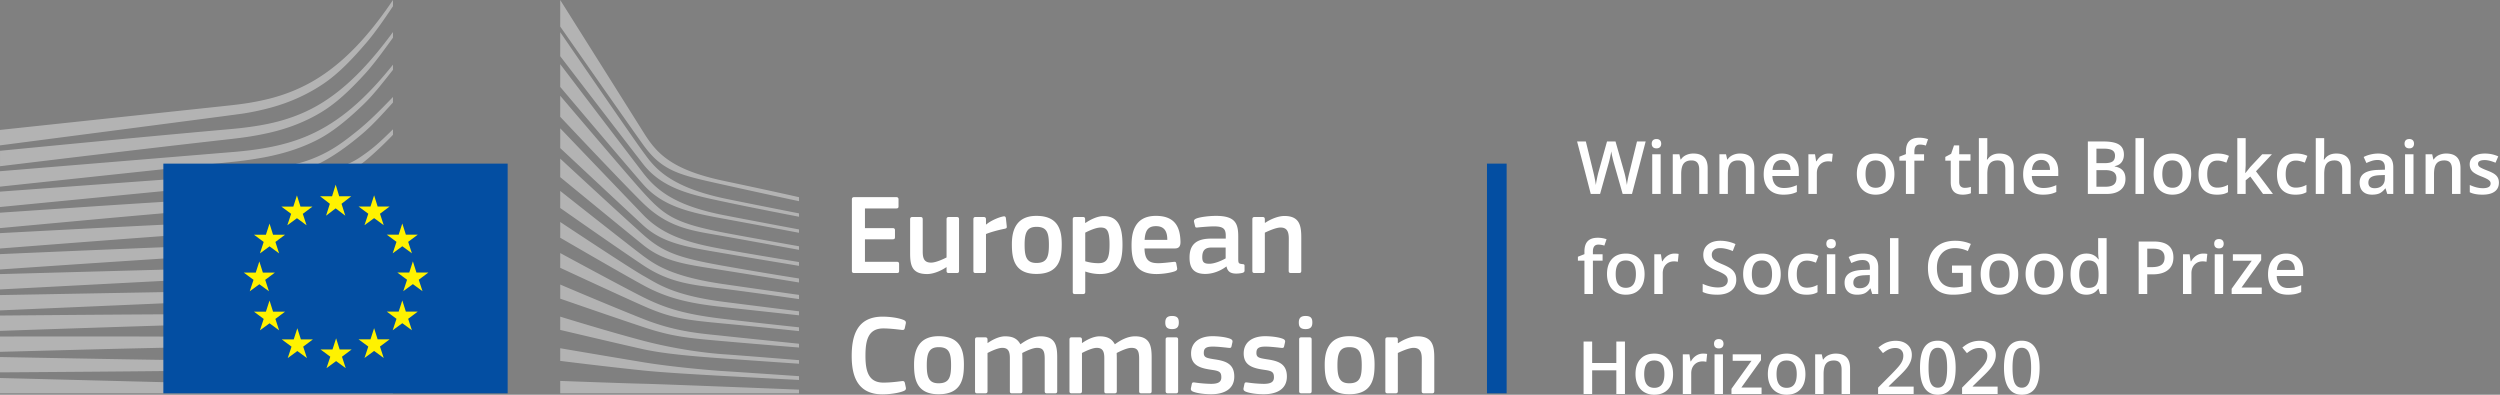 <svg xmlns="http://www.w3.org/2000/svg" width="380" height="60" fill="none"><rect width="100%" height="100%" fill="#808080" stroke="none"/><path fill="#fff" fill-rule="evenodd" d="M129.835 29.964c-.243 0-.348.122-.348.347v10.876c0 .208.105.312.348.312h6.498c.244 0 .331-.087.331-.313v-1.06c0-.225-.105-.33-.313-.33h-4.878v-3.421h4.215c.261 0 .349-.105.349-.314v-1.076c0-.209-.122-.313-.349-.313h-4.215v-2.988h4.755c.261 0 .349-.104.349-.313v-1.077c0-.208-.122-.33-.331-.33h-6.411Zm14.373 11.535h1.237c.243 0 .33-.104.33-.33v-7.835c0-.226-.087-.347-.33-.347h-1.237c-.261 0-.331.139-.331.347v5.802c-.453.226-1.603.782-2.352.782-1.062 0-1.271-.66-1.271-1.702v-4.882c0-.226-.087-.348-.314-.348h-1.271c-.245 0-.331.14-.331.348v5.107c0 1.824.226 3.214 2.578 3.214 1.062 0 2.247-.573 2.926-1.042l.035.017v.539c0 .208.07.33.331.33Zm5.662-.33c0 .209-.087.33-.331.33h-1.254c-.244 0-.331-.104-.331-.33v-7.835c0-.226.087-.348.331-.348h1.236c.261 0 .349.14.349.348v.764l.034.035c.524-.486 1.76-1.077 2.578-1.233.227-.052.384 0 .418.295l.122 1.164.002.017c.017.23.024.332-.333.4-.975.19-2.212.538-2.821.799v5.594Zm3.938-4.065c0 1.98.226 4.534 3.727 4.534 3.606 0 3.85-2.554 3.85-4.534 0-2.05-.471-4.291-3.85-4.291-3.362 0-3.727 2.658-3.727 4.29Zm1.933.122c0-1.807.331-2.745 1.811-2.745 1.586 0 1.882.903 1.882 2.745 0 1.858-.314 2.744-1.899 2.744-1.463 0-1.794-.903-1.794-2.744Zm11.411 4.43a6.927 6.927 0 0 1-2.177-.383l-.018.017v3.058c0 .191-.052.348-.331.348h-1.237c-.278 0-.331-.122-.331-.348V33.334c0-.226.087-.347.331-.347h1.237c.244 0 .314.139.314.347v.521l.052.035c.627-.434 1.742-1.042 2.752-1.042 2.282 0 2.874 1.72 2.874 4.343 0 2.831-.714 4.464-3.466 4.464Zm.139-7.071c-.714 0-1.812.504-2.334.781v4.344a6.997 6.997 0 0 0 2.003.295c1.254 0 1.69-.642 1.69-2.832 0-2.206-.436-2.588-1.359-2.588Zm8.78 5.42c-1.428 0-2.055-.486-2.108-2.241h4.617c.697 0 .871-.435.854-1.06-.053-1.877-.61-3.892-3.728-3.892-3.397 0-3.71 2.78-3.71 4.465 0 2.258.487 4.378 3.814 4.378.854 0 2.125-.174 2.804-.434.314-.14.348-.279.297-.54l-.105-.572c-.053-.33-.157-.33-.47-.296l-.184.02-.19.02c-.62.069-1.374.152-1.891.152Zm1.359-3.544h-3.449c.087-1.303.435-2.085 1.724-2.085 1.446 0 1.725 1.026 1.725 2.085Zm8.972 4.047c-.87.66-2.038 1.13-3.205 1.13-1.846 0-2.386-1.008-2.386-2.467-.018-2.032 1.079-2.901 3.275-2.901h2.229v-.452c0-1.042-.383-1.407-1.811-1.407-.575 0-1.672.087-2.369.156-.349.052-.436.035-.487-.208l-.158-.643c-.034-.226.018-.364.401-.52.749-.261 2.125-.383 2.944-.383 3.013 0 3.379 1.233 3.379 3.179v3.353c0 .712.087.73.627.799.261.017.331.07.331.26v.73c0 .191-.122.313-.418.365a4.518 4.518 0 0 1-.818.087c-.819 0-1.324-.244-1.499-1.06l-.035-.018Zm-.104-2.883h-2.126c-.87 0-1.428.313-1.428 1.46 0 .764.261 1.007 1.08 1.007.749 0 1.811-.434 2.474-.817v-1.65Zm9.912 3.874h1.254c.261 0 .331-.121.331-.33V36.13c0-1.755-.209-3.301-2.56-3.301-1.063 0-2.283.59-2.927 1.042a.065.065 0 0 1-.026-.009c-.009-.004-.017-.008-.026-.008v-.522c0-.225-.087-.347-.331-.347h-1.236c-.245 0-.332.122-.332.347v7.835c0 .226.088.33.332.33h1.236c.244 0 .331-.121.331-.33v-5.802c.47-.226 1.689-.782 2.386-.782 1.011 0 1.255.678 1.255 1.703l-.018 4.882c0 .226.105.33.331.33Zm-62.048 6.632c.854 0 2.265.122 3.188.504.278.122.383.26.331.539l-.156.712c-.053.209-.14.295-.453.26-.853-.104-1.899-.225-2.805-.225-2.369 0-2.717 1.911-2.717 4.17 0 2.275.435 4.065 2.717 4.065 1.01 0 1.864-.105 2.805-.226.331-.035.4.052.47.278l.139.66c.07.277-.017.434-.296.555-.853.365-2.369.522-3.222.522-3.885 0-4.703-2.867-4.703-5.82-.001-2.971.731-5.994 4.702-5.994Zm4.775 7.262c0 1.98.227 4.534 3.728 4.534 3.606 0 3.849-2.554 3.849-4.534 0-2.05-.47-4.291-3.849-4.291-3.362 0-3.728 2.658-3.728 4.291Zm1.934.122c0-1.807.331-2.745 1.811-2.745 1.585 0 1.881.903 1.881 2.745 0 1.858-.313 2.744-1.898 2.744-1.463 0-1.794-.903-1.794-2.744Zm19.509 4.273h-1.254c-.243 0-.331-.104-.331-.33v-4.934c0-1.286-.313-1.65-1.184-1.65-.645 0-1.69.504-2.23.782 0 .069.003.16.006.27v.002c.006.166.012.374.012.614v4.916c0 .209-.07.33-.331.33h-1.272c-.226 0-.296-.104-.296-.33v-5.02c0-1.06-.278-1.564-1.15-1.564-.609 0-1.585.435-2.246.782v5.802c0 .209-.087.33-.332.33h-1.253c-.227 0-.314-.104-.314-.33v-7.835c0-.225.087-.347.314-.347h1.236c.262 0 .349.139.349.347v.504l.017.018c.679-.47 1.637-.99 2.596-1.025 1.01 0 1.846.208 2.386 1.216.87-.643 1.951-1.216 3.066-1.216 2.299 0 2.526 1.494 2.526 3.23v5.108c-.001.209-.071.33-.315.33Zm13.102 0h1.254c.243 0 .313-.121.314-.33v-5.107c0-1.737-.227-3.231-2.526-3.231-1.115 0-2.196.573-3.066 1.216-.54-1.008-1.376-1.216-2.386-1.216-.959.035-1.917.556-2.596 1.025l-.017-.018v-.504c0-.208-.088-.347-.349-.347h-1.237c-.226 0-.313.121-.313.347v7.835c0 .226.087.33.313.33h1.255c.244 0 .331-.121.331-.33v-5.802c.661-.347 1.637-.782 2.247-.782.871 0 1.15.505 1.15 1.564v5.02c0 .226.069.33.296.33h1.271c.262 0 .331-.121.331-.33v-4.916c0-.241-.006-.45-.011-.616v-.001l-.003-.08-.001-.046-.002-.143c.54-.278 1.585-.782 2.229-.782.871 0 1.185.364 1.185 1.65v4.934c0 .226.087.33.331.33Zm4.67-9.763c-.906 0-1.028-.504-1.028-1.008 0-.556.192-.99 1.028-.99.853 0 1.028.4 1.028.99 0 .538-.157 1.008-1.028 1.008Zm.923 9.433c0 .191-.069.33-.313.33h-1.237c-.244 0-.348-.104-.348-.33v-7.852c0-.244.104-.33.348-.33h1.237c.243 0 .313.138.313.33v7.852Zm2.317.087c.662.26 1.829.382 2.7.382 1.794 0 3.519-.66 3.519-2.693 0-2.067-1.499-2.397-3.153-2.64-1.063-.174-1.481-.261-1.481-.938 0-.66.261-.973 1.376-.973.645 0 1.62.104 2.369.19.314.035.418 0 .471-.242l.139-.626c.052-.26-.07-.4-.366-.52-.731-.279-1.933-.383-2.648-.383-1.95 0-3.274.903-3.274 2.623 0 1.893 1.497 2.259 3.205 2.502 1.097.156 1.393.33 1.393 1.129 0 .695-.452.99-1.567.99a19.33 19.33 0 0 1-2.474-.208c-.279-.035-.401-.018-.453.26l-.122.573c-.052.278.017.435.366.574Zm10.697.382c-.871 0-2.038-.122-2.7-.382-.349-.14-.419-.296-.366-.574l.122-.573c.052-.278.174-.295.453-.26a19.33 19.33 0 0 0 2.473.208c1.115 0 1.568-.295 1.568-.99 0-.8-.296-.973-1.393-1.13-1.708-.242-3.205-.608-3.205-2.501 0-1.72 1.324-2.623 3.274-2.623.715 0 1.917.104 2.648.382.296.122.418.26.366.521l-.14.626c-.052.243-.156.277-.47.243-.749-.087-1.724-.191-2.369-.191-1.115 0-1.376.313-1.376.973 0 .677.418.764 1.481.938 1.654.243 3.152.573 3.152 2.64 0 2.033-1.724 2.693-3.518 2.693Zm5.331-10.91c0 .504.122 1.008 1.028 1.008.871 0 1.028-.47 1.027-1.008 0-.59-.174-.99-1.027-.99-.836 0-1.028.434-1.028.99Zm1.637 10.771c.245 0 .314-.139.314-.33v-7.852c0-.192-.07-.33-.314-.33h-1.236c-.244 0-.349.086-.349.33v7.852c0 .226.105.33.349.33h1.236Zm6.028.139c-3.502 0-3.728-2.554-3.728-4.534 0-1.633.366-4.291 3.728-4.291 3.379 0 3.849 2.24 3.849 4.291 0 1.98-.244 4.534-3.849 4.534Zm.017-7.157c-1.48 0-1.812.938-1.812 2.745 0 1.84.332 2.744 1.795 2.744 1.584 0 1.899-.886 1.899-2.744 0-1.842-.297-2.745-1.882-2.745Zm11.324 7.018h1.254c.261 0 .331-.122.331-.33v-5.039c0-1.755-.209-3.3-2.56-3.3-1.063 0-2.283.59-2.927 1.042-.009 0-.017-.005-.026-.01-.009-.003-.017-.008-.026-.008v-.521c0-.226-.087-.347-.331-.347h-1.237c-.244 0-.331.121-.331.347v7.835c0 .226.088.33.331.33h1.237c.244 0 .331-.121.331-.33v-5.802c.47-.226 1.689-.782 2.386-.782 1.011 0 1.255.678 1.255 1.703l-.018 4.882c0 .225.105.33.331.33Z" clip-rule="evenodd"/><path fill="#034EA2" d="M229.009 59.787V24.87h-2.988v34.916h2.988Z"/><path fill="#B3B3B3" fill-rule="evenodd" d="M0 22.097s35.993-4.68 37.01-4.847a39.44 39.44 0 0 0 4.232-.913c2.912-.801 5.591-2.025 7.963-3.636 2.275-1.534 4.39-3.764 6.488-6.21 1.334-1.557 2.734-3.587 4.04-5.546V0c-1.55 2.306-3.076 4.292-4.647 6.047-2.081 2.328-4.264 4.232-6.49 5.66-2.296 1.487-4.88 2.597-7.682 3.3a38.59 38.59 0 0 1-4.112.787c-.974.137-1.976.243-2.948.346l-.069.007L0 19.75v2.348Zm48.269-6.065c-2.253 1.303-4.855 2.256-7.734 2.833-1.23.249-2.569.452-4.097.62-.898.097-1.802.176-2.707.254-.489.043-.977.085-1.464.13-11.03.995-22.004 2.052-32.266 3.053v2.346c10.343-1.253 21.393-2.581 32.419-3.835.49-.057.981-.112 1.472-.166l.02-.002c.897-.1 1.794-.199 2.695-.318a46.669 46.669 0 0 0 4.196-.737c2.99-.672 5.693-1.733 8.027-3.153 2.32-1.4 4.37-3.359 6.575-5.755 1.372-1.492 2.9-3.596 4.328-5.574v-.86c-1.682 2.294-3.28 4.222-4.861 5.867-2.152 2.24-4.374 4.021-6.603 5.297Zm-.517 4.158c2.326-1.116 4.619-2.708 6.815-4.733 1.694-1.558 3.39-3.408 5.166-5.627v.78l-.303.385c-1.425 1.809-2.773 3.52-4.169 4.864-2.227 2.146-4.623 4.173-7.02 5.392-2.346 1.207-4.978 2.077-8.047 2.658a57.329 57.329 0 0 1-4.147.62l-4.13.436L0 28.369v-2.342l35.905-2.963c1.51-.138 2.84-.304 4.063-.508 2.963-.49 5.509-1.263 7.783-2.366Zm-1.867 7.426c-2.09 1.175-3.653 1.852-6.638 2.165-1.8.195-3.648.288-5.438.378h-.023c-.866.044-1.732.088-2.596.142-5.425.312-10.752.657-16.186 1.014L0 32.33v2.341l15.153-1.397c4.897-.441 10.587-.95 16.142-1.406l4.038-.314a76.151 76.151 0 0 0 4.067-.409c3.072-.398 5.696-1.022 8.02-1.904 2.504-.942 4.865-2.402 7.229-4.12 2.131-1.547 5.081-4.6 5.085-4.64v-.827c-1.929 1.89-3.04 2.953-5.15 4.35-1.47.974-3.546 1.682-5.393 2.311-1.32.451-2.524.862-3.306 1.301Zm-7.03 5.83c2.979-.262 5.528-.713 7.794-1.38 2.5-.73 4.946-1.819 7.274-3.235.713-.433 1.427-.757 2.146-1.084 1.2-.544 2.413-1.095 3.664-2.168v.04c-1.816 1.593-3.567 2.928-5.317 4.049a31.517 31.517 0 0 1-7.445 3.525c-2.319.745-4.932 1.275-7.986 1.619a85.052 85.052 0 0 1-4.033.349l-4.004.275C20.705 36.168 10.458 36.96 0 37.773v-2.336c10.947-.582 20.877-1.103 30.857-1.569l4.016-.177a86.08 86.08 0 0 0 3.98-.245Zm7.423 2.498c-2.282.536-4.754.88-7.782 1.085-1.168.078-2.423.137-3.952.185l-3.977.143c-10.022.38-20.184.819-30.567 1.271v2.334a5445.158 5445.158 0 0 1 30.645-2.038l3.969-.238c1.556-.09 2.824-.18 3.989-.287 3.084-.286 5.607-.702 7.94-1.31a34.385 34.385 0 0 0 7.564-2.952c1.856-.99 3.708-2.178 5.626-3.61v-.999c-2.073 1.506-4.063 2.733-6.054 3.733a33.242 33.242 0 0 1-7.401 2.683Zm-8.1 4.65c3.006-.156 5.471-.425 7.76-.846a39.385 39.385 0 0 0 7.502-2.15c2.052-.816 4.119-1.836 6.293-3.107v.937c-2.035 1.233-3.989 2.247-5.939 3.078a40.419 40.419 0 0 1-7.642 2.397c-2.334.49-4.84.826-7.886 1.06-1.162.091-2.418.166-3.954.238l-3.935.201L0 43.995v-2.332l34.255-.932c1.584-.037 2.793-.079 3.923-.137Zm7.492 2.973c-4.203.563-8.53.629-12.715.691-.96.014-1.92.029-2.877.048L0 44.851v2.33l30.129-1.306c.955-.044 1.912-.082 2.87-.12l.03-.002c4.204-.169 8.552-.344 12.802-1.023a47.298 47.298 0 0 0 7.714-1.877c2.005-.675 4.084-1.548 6.188-2.58v-.895c-2.212 1.036-4.387 1.896-6.475 2.54a46.082 46.082 0 0 1-7.59 1.65ZM33.563 47.74c3.9 0 7.93-.002 11.868-.328 2.732-.225 5.227-.593 7.627-1.126a54.248 54.248 0 0 0 6.675-1.956v.855a54.773 54.773 0 0 1-6.463 2.055c-2.423.603-4.952 1.042-7.732 1.341-3.979.433-8.031.536-11.95.635l-.163.004h-.002c-1.155.03-2.31.06-3.464.1-10.18.303-20.361.645-29.958.973v-2.33c10.075-.088 19.96-.17 29.924-.214 1.213-.01 2.426-.01 3.638-.01Zm11.716 3.46c-1.641.066-3.418.097-5.434.097-.761 0-1.523-.004-2.282-.011l-7.753-.095c-5.29-.04-10.559-.048-15.502-.052L0 51.15v2.329l14.341-.378c4.927-.121 10.211-.247 15.484-.343l7.746-.103c2.125-.033 4.928-.096 7.769-.283a82.356 82.356 0 0 0 7.743-.85 75.132 75.132 0 0 0 6.65-1.396V49.3a73.447 73.447 0 0 1-6.787 1.254 81.345 81.345 0 0 1-7.667.646Zm-15.533 3.579 7.726.083c2.574.022 5.148.04 7.719.018 5.314-.036 10.08-.29 14.542-.772v.81c-4.446.59-9.204.966-14.515 1.137-2.58.087-5.13.134-7.735.179l-7.73.115c-10.01.114-20.165.187-29.753.251v-2.33c10.044.189 19.89.37 29.747.509Zm29.988 4.202L0 57.458v2.328h59.733v-.806ZM47.555 24.1c2.778-1.109 4.53-2.41 6.8-4.242 1.75-1.41 3.394-3.057 5.378-5.118v.838c-1.64 1.817-3.147 3.48-4.714 4.803-2.303 1.947-4.781 3.725-7.23 4.81-2.36 1.056-4.993 1.809-8.05 2.302a62.656 62.656 0 0 1-4.115.515l-4.089.386L.001 31.467v-2.338l31.408-2.3c.713-.056 1.428-.105 2.143-.153l.208-.014c1.315-.088 2.672-.304 4.014-.518a92.957 92.957 0 0 1 1.798-.276c2.968-.407 5.566-.803 7.984-1.768ZM85.153 0s10.75 17.076 12.716 20.207c1.966 3.13 4.213 5.607 12.166 7.29 7.954 1.681 11.417 2.476 11.417 2.476v.608s-5.054-1.075-11.557-2.524l-.224-.05-.331-.073h-.003c-6.1-1.357-8.69-1.932-11.569-5.926-2.466-3.424-12.615-17.974-12.615-17.974V0Zm0 19.5h.001v3.008s9.828 9.191 12.583 11.723c2.917 2.681 6.449 3.28 11.387 4.117h.003l.818.14c5.479.935 11.504 1.92 11.504 1.92v-.577s-6.416-1.046-11.504-1.952c-5.329-.949-9.175-2.1-12.177-5.216a9846.782 9846.782 0 0 1-12.614-13.162Zm12.615 16.172C94.46 32.728 85.153 24.11 85.153 24.11v2.816s8.855 7.273 12.615 10.315c2.982 2.41 6.142 2.901 10.83 3.629h.001l1.346.21a2750.02 2750.02 0 0 1 11.504 1.857v-.608s-4.774-.736-11.472-1.92c-6.697-1.184-9.163-2.026-12.209-4.736Zm-12.615-6.651s10.632 8.41 12.618 9.883c1.987 1.471 4.615 3.189 12.241 4.288 7.563 1.09 11.44 1.631 11.44 1.631v.64s-6.857-.992-11.44-1.568l-1.038-.128c-4.087-.5-7.374-.902-11.17-3.425-4.004-2.658-12.65-8.729-12.65-8.729v-2.592Zm.001 4.722Zm0 0c.08.053 10.67 7.085 12.681 8.2.225.125.454.259.694.398 1.92 1.118 4.563 2.657 11.483 3.539 7.787.992 11.44 1.44 11.44 1.44v.607s-6.441-.703-11.472-1.247c-5.031-.545-8.459-1.281-12.208-3.328-3.75-2.048-12.618-7.216-12.618-7.216v-2.393Zm0 4.722s9.425 5.114 12.614 6.71c3.558 1.782 6.634 2.635 12.209 3.297 5.475.65 11.472 1.28 11.472 1.28v.576s-5.545-.592-11.472-1.152c-5.875-.555-7.967-.81-12.209-2.688-3.792-1.679-12.615-5.781-12.615-5.781v-2.242Zm12.682 10.039c-5.234-2.071-12.682-5.252-12.682-5.252v2.143s8.186 2.847 12.65 4.325c4.397 1.457 6.745 1.663 12.157 2.14l.051.004c5.448.48 11.44.96 11.44.96v-.576s-10.03-1.03-11.408-1.184a110.55 110.55 0 0 0-1.269-.133c-2.909-.296-6.464-.657-10.94-2.427Zm-12.682-.373s7.52 2.325 12.647 3.669c5.127 1.344 9.837 1.889 12.208 2.048 2.372.16 11.443.895 11.443.895v.545s-5.16-.351-11.475-.8c-5.106-.363-9.207-.747-12.209-1.408-3.326-.733-12.615-2.934-12.615-2.934V48.13ZM97.8 55.064c-6.498-1.074-12.648-2.132-12.648-2.132v1.923s6.581.83 12.615 1.458c2.695.28 7.438.569 12.209.832 4.581.252 11.472.607 11.472.607v-.575s-10.766-.737-11.472-.768c-.704-.032-7.306-.54-12.177-1.345Zm-12.648 2.837s9.7.363 12.647.428c2.949.063 23.649.896 23.649.896v.56H85.153v-1.884Zm12.794-34.552c1.464 1.995 3.661 4.987 12.03 6.787 2.268.487 11.475 2.298 11.475 2.298v.512s-6.989-1.339-11.475-2.299l-.514-.11c-4.329-.921-8.801-1.873-11.695-5.586-2.617-3.36-11.813-15.364-12.58-16.364l-.035-.046V4.887s11.109 16.192 12.583 18.176c.07.093.14.188.211.286Zm12.03 9.347c-7.21-1.409-10.125-3.68-12.24-6.433A10063.827 10063.827 0 0 1 85.152 9.751v3.46l.114.134c1.175 1.39 10.017 11.844 12.47 14.646 2.996 3.423 7.177 4.32 12.24 5.249 5.063.928 11.472 2.144 11.472 2.144v-.512s-7.315-1.364-11.472-2.176ZM97.768 29.24c3.174 3.467 4.712 4.661 12.209 6.112 3 .58 11.472 2.08 11.472 2.08v.544s-7.017-1.28-11.472-2.08c-.431-.078-.855-.15-1.274-.222-3.912-.67-7.338-1.256-10.967-4.802-3.06-2.991-12.583-13.12-12.583-13.12v-3.198l.049.057c.872 1.027 10.62 12.502 12.566 14.629Z" clip-rule="evenodd"/><path fill="#034EA2" d="M77.162 59.785V24.871H24.83v34.914h52.333Z"/><path fill="#FFF200" fill-rule="evenodd" d="M53.383 29.836H51.56l-.538-1.764-.55 1.764h-1.815l1.48 1.14-.577 1.81 1.462-1.115 1.462 1.114-.57-1.808 1.468-1.14Zm.066 23.284h-1.824l-.535-1.697-.55 1.697h-1.818l1.482 1.1-.576 1.738 1.462-1.071 1.461 1.071-.57-1.738 1.468-1.1Zm3.951-1.542h1.824l-1.468 1.097.57 1.741-1.461-1.074-1.462 1.074.576-1.741-1.482-1.097h1.818l.55-1.698.535 1.698Zm1.824-20.189H57.4l-.535-1.697-.55 1.697h-1.818l1.482 1.097-.576 1.741 1.462-1.072 1.462 1.072-.57-1.74 1.467-1.098Zm2.464 4.276h1.82l-1.467 1.096.57 1.742-1.461-1.072-1.46 1.072.577-1.742-1.483-1.096H60.6l.55-1.697.54 1.697Zm1.82 11.695h-1.82l-.538-1.697-.55 1.697h-1.816l1.483 1.1-.577 1.741 1.46-1.074 1.46 1.073-.57-1.74 1.467-1.1Zm-.213-5.937h1.824l-1.468 1.098.57 1.741-1.462-1.074-1.462 1.074.576-1.74-1.482-1.099h1.816l.552-1.696.536 1.696Zm-15.8-10.02h-1.821l-.539-1.697-.55 1.698H42.77l1.48 1.098-.577 1.741 1.462-1.074 1.462 1.074-.57-1.74 1.467-1.1Zm-5.99 4.276h1.824l-1.468 1.097.567 1.742-1.458-1.073-1.462 1.073.574-1.742-1.48-1.097h1.817l.55-1.697.536 1.697Zm.275 5.759h-1.822l-.537-1.696-.55 1.696h-1.815l1.48 1.098-.577 1.74 1.462-1.07 1.461 1.07-.57-1.74 1.468-1.098Zm-.275 5.937h1.824l-1.468 1.1.567 1.74-1.458-1.073-1.462 1.073.574-1.74-1.48-1.1h1.817l.55-1.695.536 1.695Zm6.05 4.217h-1.82l-.54-1.697-.55 1.697H42.83l1.48 1.098-.576 1.74 1.462-1.073 1.459 1.073-.568-1.74 1.468-1.098Z" clip-rule="evenodd"/><path fill="#fff" d="M248.062 29.48h-1.419l-1.352-4.756a18.359 18.359 0 0 1-.219-.895 9.897 9.897 0 0 1-.158-.818c-.036.233-.096.534-.18.905-.08.371-.147.648-.202.83l-1.32 4.734h-1.418l-1.031-3.993-1.047-3.982h1.331l1.14 4.648c.178.745.305 1.404.382 1.974.04-.309.1-.654.18-1.036.08-.382.152-.69.218-.927l1.298-4.659h1.293l1.331 4.68c.127.433.262 1.08.403 1.942.055-.52.186-1.181.393-1.985l1.135-4.637h1.32l-2.078 7.975Zm4.358 0h-1.282v-6.033h1.282v6.033Zm-1.358-7.631c0-.23.062-.405.185-.53.127-.123.307-.185.54-.185.226 0 .4.062.524.186.127.123.191.3.191.529 0 .218-.064.39-.191.518-.124.124-.298.186-.524.186-.233 0-.413-.062-.54-.186-.123-.127-.185-.3-.185-.518Zm8.504 7.631h-1.288v-3.709c0-.466-.094-.813-.283-1.042-.186-.229-.482-.343-.889-.343-.542 0-.939.16-1.19.48-.251.32-.376.856-.376 1.609v3.005h-1.282v-6.033h1.004l.18.791h.065c.182-.287.44-.509.775-.665a2.592 2.592 0 0 1 1.113-.235c1.447 0 2.171.736 2.171 2.21v3.932Zm7.091 0h-1.288v-3.709c0-.466-.094-.813-.283-1.042-.186-.229-.482-.343-.889-.343-.542 0-.939.16-1.189.48-.251.32-.377.856-.377 1.609v3.005h-1.282v-6.033h1.004l.18.791h.065c.182-.287.44-.509.775-.665a2.599 2.599 0 0 1 1.113-.235c1.447 0 2.171.736 2.171 2.21v3.932Zm4.418.11c-.938 0-1.673-.273-2.204-.819-.527-.549-.791-1.304-.791-2.264 0-.985.246-1.76.737-2.323.491-.564 1.165-.846 2.024-.846.796 0 1.425.242 1.887.726.462.483.693 1.149.693 1.996v.693h-4.02c.018.585.176 1.036.474 1.353.298.312.718.469 1.26.469.357 0 .687-.033.993-.098.309-.07.64-.182.993-.339v1.042a3.91 3.91 0 0 1-.949.317 5.9 5.9 0 0 1-1.097.092Zm-.234-5.28c-.408 0-.735.128-.982.386-.244.259-.389.635-.437 1.13h2.739c-.008-.499-.128-.875-.36-1.13-.233-.258-.553-.387-.96-.387Zm7.096-.972c.258 0 .471.018.638.055l-.125 1.194a2.426 2.426 0 0 0-.567-.065c-.513 0-.929.167-1.249.502-.317.334-.475.769-.475 1.303v3.153h-1.282v-6.033h1.004l.169 1.064h.065c.2-.36.46-.645.78-.857.324-.21.671-.316 1.042-.316Zm10.015 3.115c0 .985-.253 1.754-.758 2.307-.506.553-1.209.83-2.111.83-.564 0-1.062-.128-1.495-.383a2.527 2.527 0 0 1-.998-1.096c-.233-.476-.349-1.03-.349-1.658 0-.978.251-1.742.753-2.291.502-.55 1.209-.824 2.122-.824.872 0 1.563.282 2.072.846.51.56.764 1.316.764 2.269Zm-4.391 0c0 1.393.515 2.089 1.544 2.089 1.018 0 1.527-.696 1.527-2.09 0-1.377-.513-2.067-1.538-2.067-.538 0-.929.179-1.173.535-.24.356-.36.867-.36 1.533Zm8.897-2.035h-1.473v5.062h-1.287v-5.062h-.993v-.6l.993-.393v-.392c0-.713.167-1.24.501-1.582.335-.346.846-.518 1.533-.518.451 0 .895.074 1.331.223l-.338.971a2.952 2.952 0 0 0-.905-.152c-.291 0-.504.09-.639.272-.131.178-.196.448-.196.808v.392h1.473v.971Zm6.18 4.135c.313 0 .625-.05.938-.147v.965a2.492 2.492 0 0 1-.551.153 3.581 3.581 0 0 1-.693.065c-1.214 0-1.821-.64-1.821-1.92v-3.25h-.824v-.568l.884-.47.436-1.276h.791v1.342h1.718v.971h-1.718v3.23c0 .308.076.538.229.687.156.145.36.218.611.218Zm7.457.927h-1.288v-3.709c0-.466-.094-.813-.283-1.042-.186-.229-.482-.343-.889-.343-.539 0-.935.161-1.19.485-.251.32-.376.858-.376 1.614v2.995h-1.282v-8.487h1.282v2.154c0 .346-.022.715-.065 1.108h.081a1.79 1.79 0 0 1 .726-.677c.313-.16.676-.24 1.091-.24 1.462 0 2.193.736 2.193 2.21v3.932Zm4.418.11c-.938 0-1.673-.273-2.204-.819-.527-.549-.791-1.304-.791-2.264 0-.985.246-1.76.737-2.323.491-.564 1.165-.846 2.023-.846.797 0 1.426.242 1.888.726.462.483.692 1.149.692 1.996v.693h-4.02c.019.585.177 1.036.475 1.353.298.312.718.469 1.26.469.356 0 .687-.033.993-.098.309-.07.64-.182.992-.339v1.042c-.312.15-.629.255-.949.317-.32.061-.685.092-1.096.092Zm-.235-5.28c-.407 0-.734.128-.981.386-.244.259-.39.635-.437 1.13h2.738c-.007-.499-.127-.875-.36-1.13-.232-.258-.552-.387-.96-.387Zm7.075-2.805h2.368c1.098 0 1.891.16 2.378.48.491.32.736.826.736 1.517 0 .465-.12.853-.36 1.162-.24.309-.585.503-1.036.583v.055c.56.105.971.314 1.233.627.265.31.398.73.398 1.26 0 .717-.251 1.278-.753 1.686-.498.403-1.193.605-2.084.605h-2.88v-7.975Zm1.304 3.295h1.254c.546 0 .944-.085 1.195-.256.251-.175.376-.47.376-.884 0-.375-.136-.645-.409-.813-.269-.167-.698-.25-1.287-.25h-1.129V24.8Zm0 1.058v2.526h1.385c.546 0 .957-.104 1.233-.311.28-.211.42-.542.42-.993 0-.414-.142-.722-.425-.922-.284-.2-.715-.3-1.293-.3h-1.32Zm7.216 3.622h-1.281v-8.487h1.281v8.487Zm7.19-3.027c0 .985-.253 1.754-.758 2.307-.506.553-1.21.83-2.111.83-.564 0-1.062-.128-1.495-.383a2.521 2.521 0 0 1-.998-1.096c-.233-.476-.349-1.03-.349-1.658 0-.978.251-1.742.752-2.291.502-.55 1.21-.824 2.122-.824.873 0 1.564.282 2.073.846.509.56.764 1.316.764 2.269Zm-4.391 0c0 1.393.514 2.089 1.543 2.089 1.019 0 1.528-.696 1.528-2.09 0-1.377-.513-2.067-1.538-2.067-.539 0-.93.179-1.173.535-.24.356-.36.867-.36 1.533Zm8.302 3.137c-.913 0-1.607-.266-2.084-.797-.473-.535-.709-1.3-.709-2.296 0-1.015.247-1.795.742-2.34.498-.546 1.216-.819 2.155-.819.636 0 1.209.118 1.718.355l-.388 1.03c-.541-.21-.989-.316-1.341-.316-1.044 0-1.566.693-1.566 2.078 0 .677.129 1.186.387 1.528.262.338.644.507 1.146.507.571 0 1.111-.142 1.62-.425v1.118c-.229.134-.475.23-.736.289a4.37 4.37 0 0 1-.944.087Zm4.336-3.295.726-.906 1.822-1.942h1.478l-2.427 2.591 2.58 3.442h-1.506l-1.936-2.645-.704.578v2.067h-1.271v-8.487h1.271v4.14l-.065 1.162h.032Zm7.588 3.295c-.913 0-1.607-.266-2.084-.797-.472-.535-.709-1.3-.709-2.296 0-1.015.247-1.795.742-2.34.498-.546 1.216-.819 2.155-.819.636 0 1.209.118 1.718.355l-.387 1.03c-.542-.21-.99-.316-1.342-.316-1.044 0-1.566.693-1.566 2.078 0 .677.129 1.186.387 1.528.262.338.644.507 1.146.507.571 0 1.111-.142 1.62-.425v1.118c-.229.134-.475.23-.736.289a4.37 4.37 0 0 1-.944.087Zm8.406-.11h-1.288v-3.709c0-.466-.094-.813-.283-1.042-.186-.229-.482-.343-.889-.343-.539 0-.935.161-1.19.485-.25.32-.376.858-.376 1.614v2.995h-1.282v-8.487h1.282v2.154c0 .346-.022.715-.065 1.108h.081a1.79 1.79 0 0 1 .726-.677c.313-.16.676-.24 1.091-.24 1.462 0 2.193.736 2.193 2.21v3.932Zm5.558 0-.256-.84h-.044c-.291.367-.584.618-.878.753-.295.13-.673.196-1.135.196-.592 0-1.056-.16-1.391-.48-.331-.32-.496-.773-.496-1.358 0-.622.231-1.09.693-1.407.462-.317 1.165-.49 2.111-.518l1.042-.033v-.322c0-.386-.091-.673-.273-.862-.178-.193-.457-.289-.835-.289-.309 0-.605.046-.889.136a6.7 6.7 0 0 0-.818.322l-.415-.916c.328-.171.686-.3 1.075-.387a4.846 4.846 0 0 1 1.102-.137c.767 0 1.345.167 1.734.502.393.335.589.86.589 1.576v4.064h-.916Zm-1.909-.873c.465 0 .838-.129 1.118-.387.284-.262.426-.627.426-1.096V26.6l-.775.033c-.604.022-1.044.123-1.32.305-.273.178-.409.453-.409.824 0 .27.08.478.24.627.16.146.4.218.72.218Zm5.897.873h-1.282v-6.033h1.282v6.033Zm-1.359-7.631c0-.23.062-.405.186-.53.127-.123.307-.185.54-.185.225 0 .4.062.523.186.128.123.191.3.191.529 0 .218-.063.39-.191.518-.123.124-.298.186-.523.186-.233 0-.413-.062-.54-.186-.124-.127-.186-.3-.186-.518Zm8.504 7.631h-1.287v-3.709c0-.466-.095-.813-.284-1.042-.185-.229-.482-.343-.889-.343-.542 0-.938.16-1.189.48-.251.32-.376.856-.376 1.609v3.005h-1.282v-6.033h1.003l.18.791h.066c.182-.287.44-.509.774-.665a2.599 2.599 0 0 1 1.113-.235c1.448 0 2.171.736 2.171 2.21v3.932Zm5.837-1.718c0 .59-.215 1.042-.644 1.358-.429.313-1.044.47-1.844.47-.803 0-1.449-.122-1.936-.366v-1.108c.709.328 1.369.491 1.98.491.789 0 1.184-.238 1.184-.714a.568.568 0 0 0-.131-.382 1.546 1.546 0 0 0-.431-.316c-.2-.11-.478-.233-.835-.371-.694-.27-1.165-.539-1.412-.808-.244-.269-.366-.618-.366-1.047 0-.516.207-.916.622-1.2.418-.287.985-.43 1.702-.43.709 0 1.38.143 2.013.43l-.415.966c-.651-.27-1.198-.404-1.642-.404-.676 0-1.014.193-1.014.578 0 .19.087.35.261.48.179.131.564.311 1.157.54.498.193.86.37 1.085.53.226.16.393.345.502.556.109.207.164.456.164.747ZM243.594 39.624h-1.473v5.062h-1.287v-5.062h-.993v-.6l.993-.393v-.393c0-.713.167-1.24.502-1.582.334-.345.845-.518 1.533-.518.451 0 .894.075 1.331.224l-.339.97a2.952 2.952 0 0 0-.905-.152c-.291 0-.504.09-.638.273-.131.178-.197.447-.197.807v.393h1.473v.97Zm6.382 2.034c0 .986-.253 1.755-.758 2.308-.505.552-1.209.829-2.111.829-.564 0-1.062-.128-1.495-.382a2.527 2.527 0 0 1-.998-1.096c-.233-.477-.349-1.03-.349-1.659 0-.978.251-1.742.753-2.29.502-.55 1.209-.824 2.122-.824.872 0 1.563.281 2.073.845.509.56.763 1.316.763 2.27Zm-4.391 0c0 1.393.515 2.09 1.544 2.09 1.018 0 1.527-.697 1.527-2.09 0-1.378-.513-2.067-1.538-2.067-.538 0-.929.178-1.173.534-.24.357-.36.868-.36 1.533Zm8.93-3.114c.258 0 .47.018.638.054l-.126 1.195a2.426 2.426 0 0 0-.567-.066c-.513 0-.929.168-1.249.502-.317.335-.475.77-.475 1.304v3.153h-1.282v-6.033h1.004l.169 1.063h.066c.2-.36.46-.645.78-.856a1.871 1.871 0 0 1 1.042-.316Zm9.398 3.976c0 .71-.256 1.266-.769 1.67-.513.403-1.22.605-2.122.605-.902 0-1.64-.14-2.215-.42v-1.233c.364.17.75.305 1.157.404a4.96 4.96 0 0 0 1.145.147c.517 0 .897-.098 1.14-.295a.956.956 0 0 0 .371-.79.99.99 0 0 0-.338-.759c-.225-.207-.691-.453-1.396-.736-.728-.295-1.24-.631-1.539-1.01-.298-.378-.447-.832-.447-1.363 0-.666.237-1.19.709-1.571.473-.382 1.108-.573 1.904-.573a5.59 5.59 0 0 1 2.28.502l-.415 1.064c-.709-.298-1.341-.448-1.898-.448-.422 0-.742.093-.96.279a.897.897 0 0 0-.327.725c0 .207.044.386.131.535.087.145.231.283.431.414.2.131.56.304 1.08.518.585.244 1.014.471 1.287.682a2 2 0 0 1 .6.715c.127.265.191.578.191.938Zm6.758-.862c0 .986-.252 1.755-.758 2.308-.505.552-1.209.829-2.111.829-.563 0-1.062-.128-1.494-.382a2.523 2.523 0 0 1-.999-1.096c-.232-.477-.349-1.03-.349-1.659 0-.978.251-1.742.753-2.29.502-.55 1.209-.824 2.122-.824.873 0 1.564.281 2.073.845.509.56.763 1.316.763 2.27Zm-4.391 0c0 1.393.515 2.09 1.544 2.09 1.018 0 1.527-.697 1.527-2.09 0-1.378-.512-2.067-1.538-2.067-.538 0-.929.178-1.173.534-.24.357-.36.868-.36 1.533Zm8.303 3.137c-.913 0-1.608-.266-2.084-.797-.473-.534-.709-1.3-.709-2.296 0-1.015.247-1.795.742-2.34.498-.546 1.216-.818 2.154-.818.637 0 1.209.118 1.718.354l-.387 1.031c-.542-.21-.989-.316-1.342-.316-1.043 0-1.565.692-1.565 2.078 0 .676.129 1.185.387 1.527.262.338.644.508 1.146.508.57 0 1.11-.142 1.62-.426v1.118a2.54 2.54 0 0 1-.737.29 4.36 4.36 0 0 1-.943.087Zm4.38-.109h-1.282v-6.033h1.282v6.033Zm-1.359-7.632c0-.229.062-.405.186-.529.127-.123.307-.185.54-.185.225 0 .4.062.524.185.127.124.191.3.191.53 0 .218-.064.39-.191.518-.124.123-.299.185-.524.185-.233 0-.413-.062-.54-.185-.124-.128-.186-.3-.186-.519Zm6.972 7.632-.257-.84h-.043c-.291.367-.584.618-.879.752-.294.131-.672.197-1.134.197-.593 0-1.057-.16-1.391-.48-.331-.32-.497-.773-.497-1.359 0-.621.231-1.09.693-1.407.462-.316 1.166-.489 2.111-.518l1.042-.033v-.322c0-.385-.091-.672-.273-.861-.178-.193-.456-.29-.834-.29a2.89 2.89 0 0 0-.889.137 6.51 6.51 0 0 0-.819.322l-.414-.917a4.4 4.4 0 0 1 1.074-.387c.39-.091.757-.136 1.102-.136.768 0 1.346.167 1.735.501.393.335.589.86.589 1.577v4.064h-.916Zm-1.91-.873c.466 0 .839-.13 1.119-.387.283-.262.425-.628.425-1.097v-.523l-.774.032c-.604.022-1.044.124-1.32.306-.273.178-.41.452-.41.823 0 .27.08.479.24.628.16.145.4.218.72.218Zm5.897.873h-1.282v-8.488h1.282v8.488Zm8.139-4.326h2.934v4.004c-.48.156-.942.267-1.385.333-.44.065-.917.098-1.429.098-1.208 0-2.139-.357-2.793-1.07-.655-.716-.982-1.725-.982-3.027 0-1.284.369-2.287 1.107-3.01.738-.728 1.755-1.092 3.049-1.092.833 0 1.622.16 2.368.48l-.458 1.086a4.61 4.61 0 0 0-1.942-.448c-.851 0-1.524.268-2.019.802-.494.535-.741 1.266-.741 2.193 0 .975.221 1.716.665 2.226.447.505 1.089.758 1.926.758.421 0 .872-.053 1.352-.158v-2.057h-1.652V40.36Zm10.069 1.298c0 .986-.253 1.755-.758 2.308-.506.552-1.209.829-2.111.829-.564 0-1.062-.128-1.495-.382a2.521 2.521 0 0 1-.998-1.096c-.233-.477-.349-1.03-.349-1.659 0-.978.251-1.742.753-2.29.501-.55 1.209-.824 2.122-.824.872 0 1.563.281 2.072.845.509.56.764 1.316.764 2.27Zm-4.391 0c0 1.393.514 2.09 1.544 2.09 1.018 0 1.527-.697 1.527-2.09 0-1.378-.513-2.067-1.538-2.067-.539 0-.929.178-1.173.534-.24.357-.36.868-.36 1.533Zm11.22 0c0 .986-.252 1.755-.758 2.308-.505.552-1.209.829-2.111.829-.564 0-1.062-.128-1.494-.382a2.523 2.523 0 0 1-.999-1.096c-.232-.477-.349-1.03-.349-1.659 0-.978.251-1.742.753-2.29.502-.55 1.209-.824 2.122-.824.873 0 1.564.281 2.073.845.509.56.763 1.316.763 2.27Zm-4.391 0c0 1.393.515 2.09 1.544 2.09 1.018 0 1.527-.697 1.527-2.09 0-1.378-.512-2.067-1.538-2.067-.538 0-.929.178-1.173.534-.24.357-.36.868-.36 1.533Zm7.904 3.137c-.753 0-1.34-.273-1.762-.819-.422-.545-.632-1.31-.632-2.296 0-.99.212-1.758.638-2.307.429-.553 1.022-.83 1.778-.83.793 0 1.396.293 1.811.879h.065a7.802 7.802 0 0 1-.092-1.026v-2.198h1.287v8.488h-1.004l-.223-.791h-.06c-.411.6-1.013.9-1.806.9Zm.344-1.037c.527 0 .911-.147 1.151-.442.24-.298.363-.78.371-1.445v-.18c0-.76-.124-1.3-.371-1.62-.248-.32-.635-.48-1.162-.48-.451 0-.798.184-1.042.55-.244.364-.365.885-.365 1.56 0 .67.118 1.18.354 1.534.237.349.591.523 1.064.523Zm12.9-4.636c0 .833-.272 1.47-.818 1.914-.545.444-1.322.666-2.329.666h-.829v2.984h-1.304V36.71h2.297c.996 0 1.741.203 2.236.61.498.408.747 1.008.747 1.8Zm-3.976 1.483h.693c.669 0 1.16-.116 1.472-.349.313-.232.469-.596.469-1.09 0-.459-.14-.8-.42-1.026-.28-.226-.716-.338-1.309-.338h-.905v2.803Zm8.493-2.061c.258 0 .471.018.638.054l-.125 1.195a2.428 2.428 0 0 0-.568-.066c-.512 0-.929.168-1.249.502-.316.335-.474.77-.474 1.304v3.153h-1.282v-6.033h1.003l.169 1.063h.066c.2-.36.46-.645.78-.856a1.874 1.874 0 0 1 1.042-.316Zm3.044 6.142h-1.282v-6.033h1.282v6.033Zm-1.359-7.632c0-.229.062-.405.186-.529.127-.123.307-.185.54-.185.225 0 .4.062.523.185.128.124.191.3.191.53 0 .218-.063.39-.191.518-.123.123-.298.185-.523.185-.233 0-.413-.062-.54-.185-.124-.128-.186-.3-.186-.519Zm7.228 7.632h-4.577v-.791l3.05-4.26h-2.864v-.982h4.304v.894l-2.984 4.157h3.071v.982Zm3.949.109c-.938 0-1.673-.273-2.204-.819-.527-.549-.791-1.303-.791-2.263 0-.986.246-1.76.737-2.324.491-.564 1.165-.845 2.024-.845.796 0 1.425.241 1.887.725.462.484.693 1.15.693 1.997v.692h-4.021c.019.586.177 1.037.475 1.353.298.313.718.47 1.26.47.356 0 .687-.034.993-.1.309-.068.64-.18.993-.337v1.042a3.95 3.95 0 0 1-.949.316 5.835 5.835 0 0 1-1.097.093Zm-.234-5.28c-.408 0-.735.129-.982.387-.244.258-.389.634-.437 1.129h2.739c-.008-.498-.128-.875-.36-1.13-.233-.257-.553-.387-.96-.387Zm-100.51 20.376h-1.309v-3.595h-3.676v3.595h-1.304v-7.975h1.304v3.262h3.676v-3.262h1.309v7.975Zm7.315-3.027c0 .985-.252 1.754-.758 2.307-.505.553-1.209.83-2.111.83-.564 0-1.062-.128-1.495-.383a2.527 2.527 0 0 1-.998-1.096c-.232-.477-.349-1.03-.349-1.658 0-.979.251-1.742.753-2.291.502-.55 1.209-.824 2.122-.824.873 0 1.563.282 2.073.845.509.56.763 1.317.763 2.27Zm-4.391 0c0 1.392.515 2.089 1.544 2.089 1.018 0 1.527-.697 1.527-2.09 0-1.378-.513-2.067-1.538-2.067-.538 0-.929.178-1.173.535-.24.356-.36.867-.36 1.533Zm8.93-3.115c.258 0 .471.018.638.054l-.126 1.195a2.42 2.42 0 0 0-.567-.065c-.513 0-.929.167-1.249.502-.316.334-.475.769-.475 1.303v3.153h-1.282v-6.033h1.004l.169 1.064h.066c.2-.36.46-.646.78-.857a1.88 1.88 0 0 1 1.042-.316Zm3.043 6.142h-1.282v-6.033h1.282v6.033Zm-1.358-7.631c0-.23.062-.406.186-.53.127-.123.307-.185.54-.185.225 0 .4.062.523.186.128.123.191.3.191.529 0 .218-.063.39-.191.518-.123.124-.298.186-.523.186-.233 0-.413-.062-.54-.186-.124-.127-.186-.3-.186-.518Zm7.228 7.631h-4.577v-.79l3.049-4.261h-2.863v-.982h4.303v.895l-2.983 4.156h3.071v.982Zm6.665-3.027c0 .985-.252 1.754-.758 2.307-.505.553-1.209.83-2.111.83-.564 0-1.062-.128-1.494-.383a2.523 2.523 0 0 1-.999-1.096c-.232-.477-.349-1.03-.349-1.658 0-.979.251-1.742.753-2.291.502-.55 1.209-.824 2.122-.824.873 0 1.564.282 2.073.845.509.56.763 1.317.763 2.27Zm-4.391 0c0 1.392.515 2.089 1.544 2.089 1.018 0 1.527-.697 1.527-2.09 0-1.378-.512-2.067-1.538-2.067-.538 0-.929.178-1.173.535-.24.356-.36.867-.36 1.533Zm11.177 3.027h-1.287v-3.71c0-.465-.095-.812-.284-1.041-.185-.23-.482-.344-.889-.344-.542 0-.938.16-1.189.48-.251.32-.377.857-.377 1.61v3.005h-1.281v-6.033h1.003l.18.791h.066c.182-.287.44-.51.774-.666a2.599 2.599 0 0 1 1.113-.234c1.447 0 2.171.736 2.171 2.21v3.932Zm9.666 0h-5.406v-.97l2.057-2.068c.607-.622 1.009-1.062 1.205-1.32.2-.262.346-.508.437-.737.09-.229.136-.474.136-.736 0-.36-.109-.644-.327-.851-.215-.207-.513-.311-.895-.311-.305 0-.602.056-.889.17-.284.112-.613.316-.987.61l-.693-.845c.443-.375.874-.64 1.293-.797a3.78 3.78 0 0 1 1.336-.234c.742 0 1.336.194 1.784.583.447.386.671.906.671 1.56 0 .36-.066.702-.197 1.026a4.088 4.088 0 0 1-.594 1.004c-.266.341-.709.805-1.331 1.39l-1.386 1.342v.055h3.786v1.129Zm6.382-3.987c0 1.385-.224 2.414-.671 3.087-.444.673-1.124 1.01-2.04 1.01-.887 0-1.56-.348-2.018-1.043-.459-.694-.688-1.713-.688-3.054 0-1.408.222-2.444.666-3.11.447-.669 1.127-1.003 2.04-1.003.891 0 1.565.349 2.024 1.047.458.698.687 1.72.687 3.066Zm-4.118 0c0 1.087.11 1.863.332 2.329.226.465.584.698 1.075.698s.849-.236 1.074-.71c.23-.472.344-1.245.344-2.317 0-1.07-.114-1.842-.344-2.319-.225-.48-.583-.72-1.074-.72-.491 0-.849.235-1.075.704-.222.47-.332 1.247-.332 2.335Zm10.5 3.987h-5.406v-.97l2.057-2.068c.607-.622 1.009-1.062 1.205-1.32.2-.262.346-.508.437-.737.091-.229.136-.474.136-.736 0-.36-.109-.644-.327-.851-.215-.207-.513-.311-.895-.311-.305 0-.602.056-.889.17-.284.112-.613.316-.987.61l-.693-.845c.444-.375.875-.64 1.293-.797a3.78 3.78 0 0 1 1.336-.234c.742 0 1.337.194 1.784.583.447.386.671.906.671 1.56 0 .36-.066.702-.197 1.026a4.088 4.088 0 0 1-.594 1.004c-.266.341-.709.805-1.331 1.39l-1.386 1.342v.055h3.786v1.129Zm6.382-3.987c0 1.385-.224 2.414-.671 3.087-.444.673-1.124 1.01-2.04 1.01-.887 0-1.56-.348-2.018-1.043-.458-.694-.688-1.713-.688-3.054 0-1.408.222-2.444.666-3.11.447-.669 1.127-1.003 2.04-1.003.891 0 1.566.349 2.024 1.047.458.698.687 1.72.687 3.066Zm-4.118 0c0 1.087.111 1.863.332 2.329.226.465.584.698 1.075.698s.849-.236 1.075-.71c.229-.472.343-1.245.343-2.317 0-1.07-.114-1.842-.343-2.319-.226-.48-.584-.72-1.075-.72s-.849.235-1.075.704c-.221.47-.332 1.247-.332 2.335Z"/></svg>